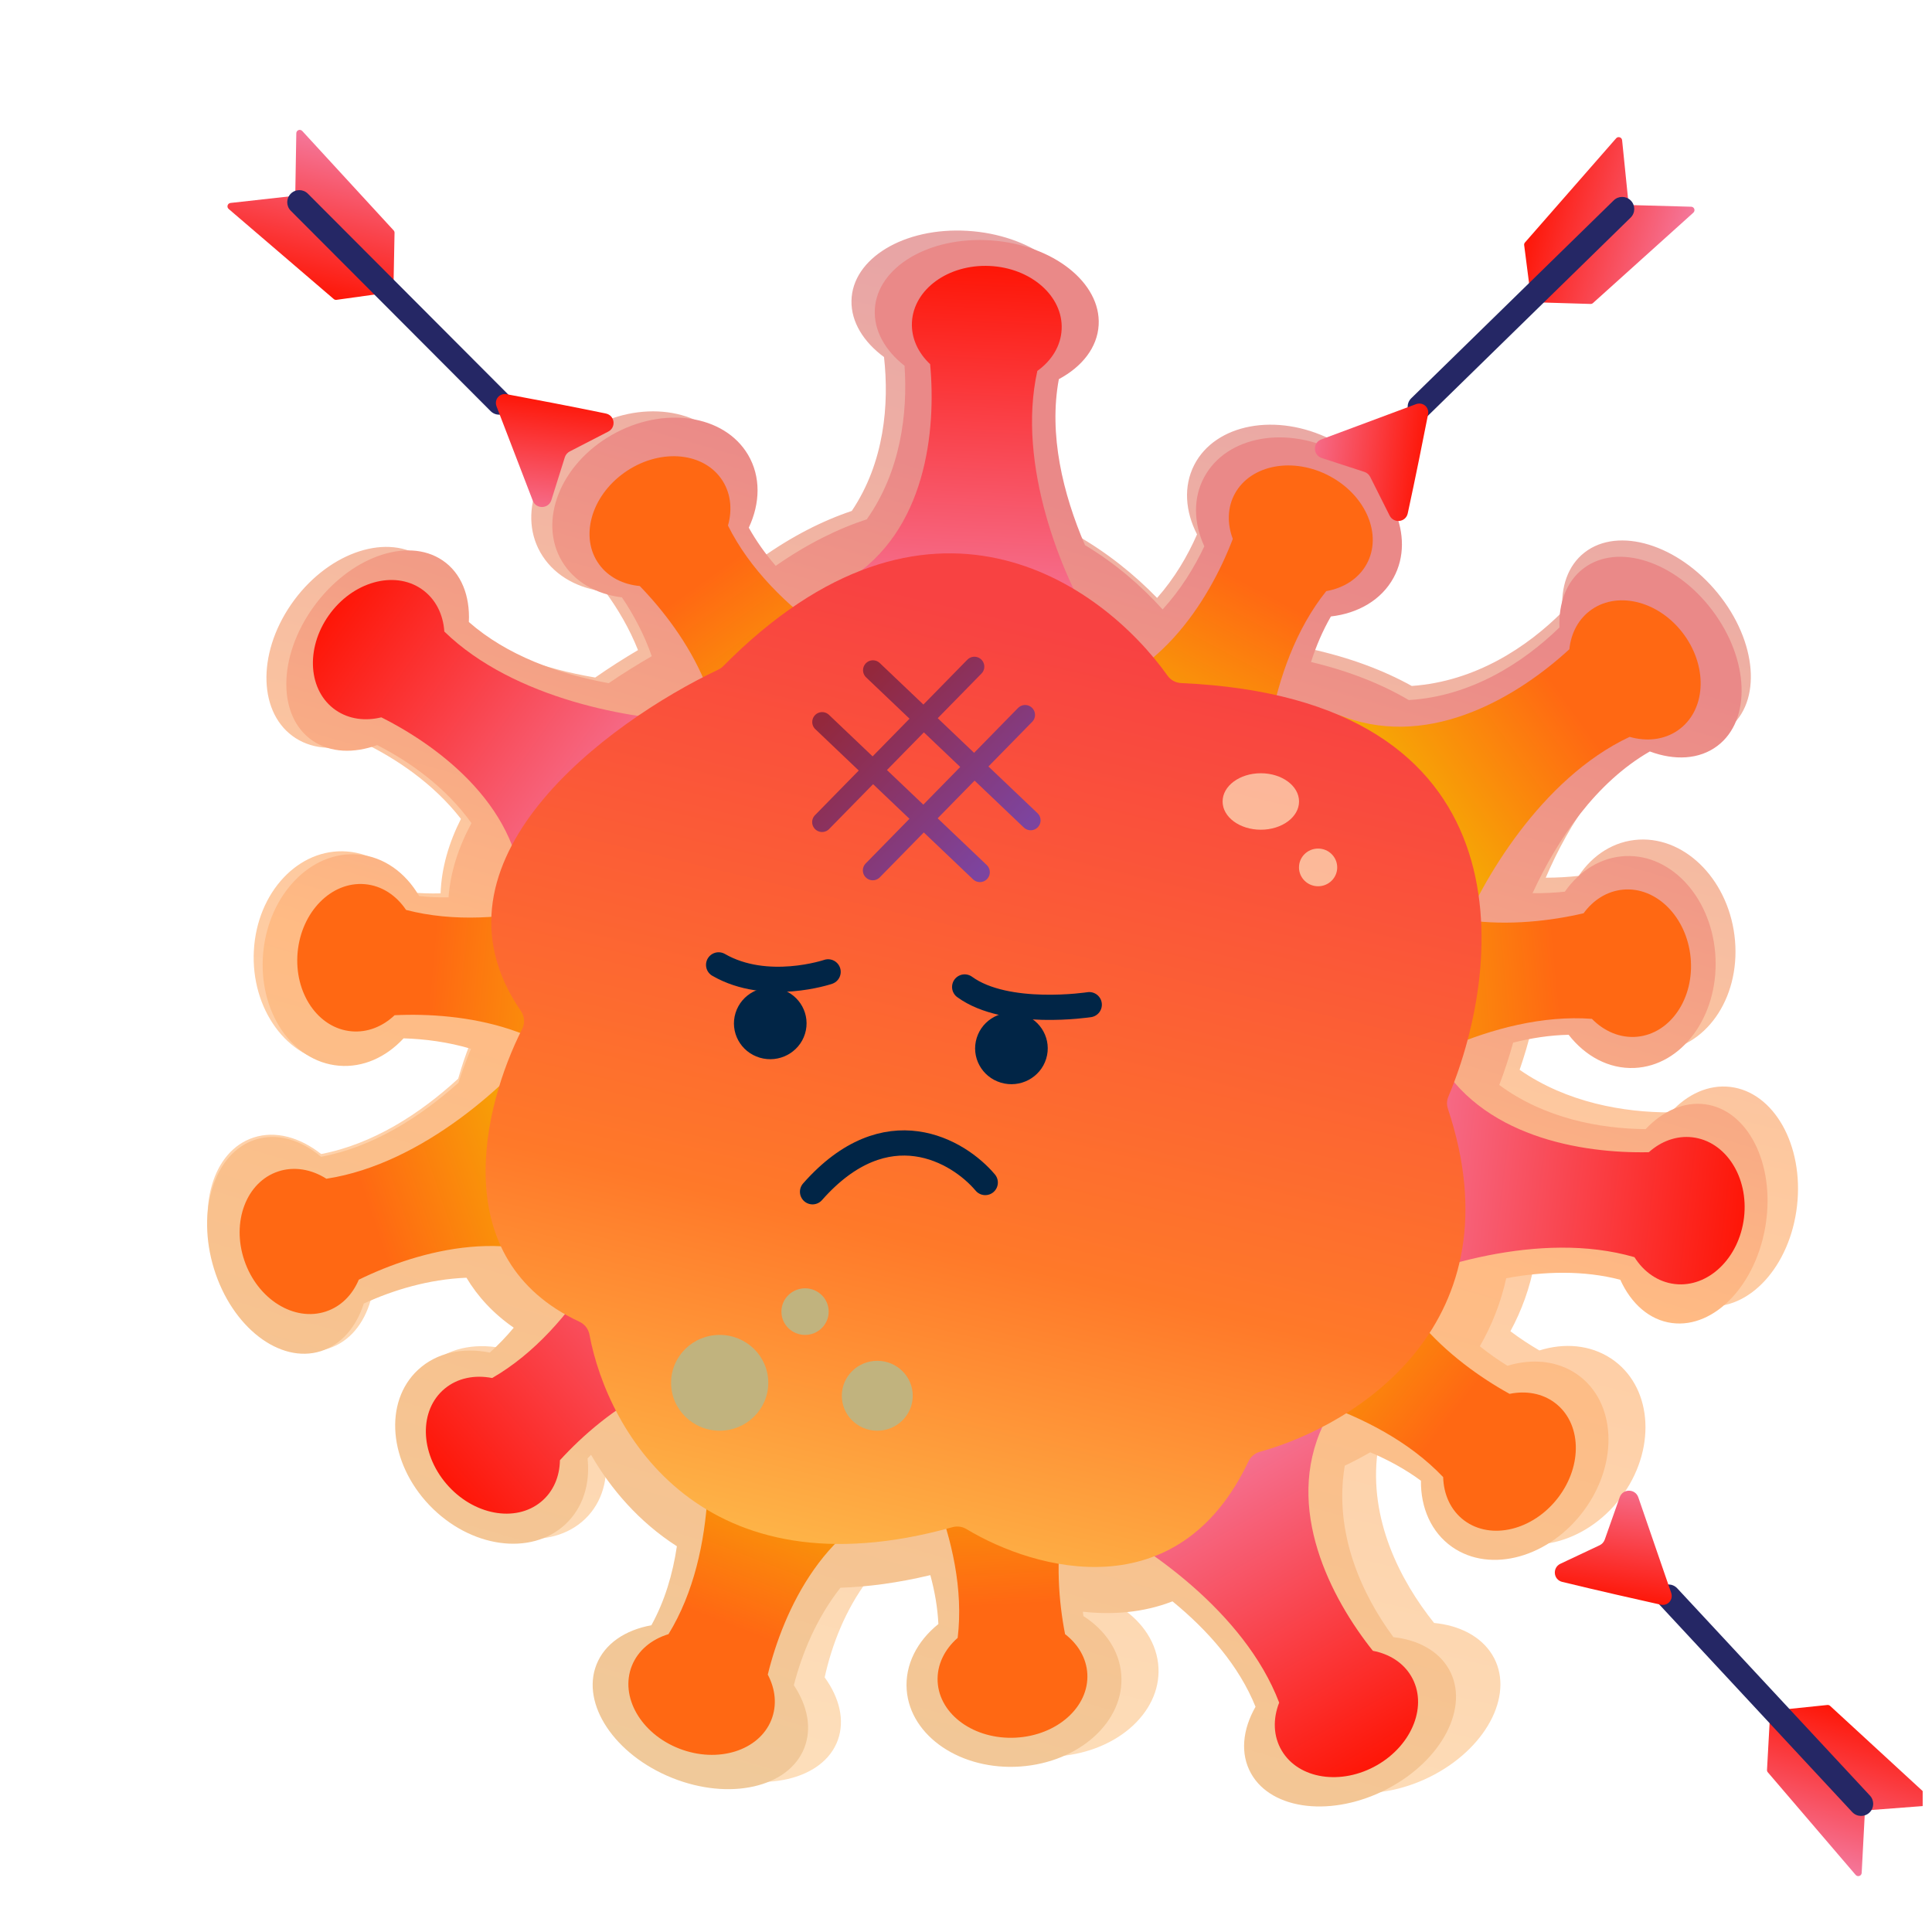<svg width="65" height="65" viewBox="0 0 65 65" fill="none" xmlns="http://www.w3.org/2000/svg">
<g clip-path="url(#clip0_1448_2335)">
<path fill-rule="evenodd" clip-rule="evenodd" d="M55.837 24.72C56.699 25.023 57.546 24.976 58.148 24.508C59.285 23.627 59.124 21.587 57.788 19.952C56.453 18.317 54.45 17.705 53.313 18.586C52.745 19.026 52.502 19.756 52.567 20.581C51.392 21.759 49.646 22.928 47.497 23.078C46.55 22.552 45.424 22.127 44.091 21.832C44.244 21.296 44.448 20.777 44.712 20.293C45.64 20.178 46.423 19.721 46.809 18.966C47.521 17.576 46.613 15.705 44.782 14.787C42.951 13.87 40.89 14.253 40.178 15.643C39.812 16.36 39.875 17.204 40.273 17.979C39.955 18.706 39.517 19.453 38.929 20.117C38.182 19.347 37.252 18.588 36.177 17.982C35.349 16.261 34.776 14.267 35.055 12.408C35.836 11.982 36.334 11.329 36.347 10.573C36.372 9.147 34.669 7.891 32.543 7.766C30.416 7.641 28.672 8.695 28.647 10.121C28.634 10.834 29.054 11.505 29.742 12.013C29.918 13.596 29.757 15.557 28.657 17.19C27.666 17.523 26.641 18.042 25.594 18.788C25.227 18.392 24.896 17.967 24.619 17.515C24.98 16.688 24.967 15.792 24.493 15.061C23.62 13.715 21.515 13.439 19.792 14.444C18.069 15.45 17.379 17.358 18.252 18.704C18.702 19.398 19.479 19.808 20.362 19.904C20.786 20.483 21.177 21.146 21.465 21.872C20.993 22.15 20.508 22.459 20.025 22.795C18.279 22.5 16.495 21.896 15.145 20.786C15.153 19.909 14.821 19.144 14.158 18.723C12.908 17.927 10.953 18.652 9.791 20.34C8.629 22.029 8.701 24.042 9.951 24.837C10.576 25.235 11.378 25.252 12.168 24.96C13.324 25.514 14.581 26.36 15.508 27.55C15.104 28.35 14.854 29.19 14.823 30.056C14.485 30.066 14.148 30.055 13.813 30.022C13.315 29.24 12.55 28.713 11.67 28.647C10.047 28.526 8.646 30.019 8.541 31.983C8.435 33.946 9.665 35.636 11.288 35.757C12.124 35.819 12.901 35.453 13.473 34.815C14.214 34.829 15.01 34.923 15.801 35.142C15.661 35.501 15.53 35.887 15.415 36.291C14.128 37.473 12.549 38.491 10.805 38.826C10.091 38.263 9.268 38.031 8.532 38.271C7.143 38.722 6.585 40.676 7.284 42.634C7.983 44.593 9.675 45.815 11.063 45.364C11.757 45.139 12.244 44.538 12.47 43.748C13.454 43.287 14.662 42.907 15.957 42.844C16.364 43.466 16.916 44.031 17.646 44.507C17.405 44.809 17.143 45.093 16.859 45.352C15.932 45.178 15.033 45.37 14.417 45.962C13.282 47.053 13.541 49.088 14.996 50.508C16.451 51.927 18.551 52.194 19.686 51.103C20.271 50.54 20.486 49.728 20.357 48.877C20.395 48.837 20.433 48.796 20.472 48.755C21.196 49.896 22.202 50.99 23.543 51.801C23.439 52.738 23.2 53.649 22.775 54.468C21.888 54.635 21.201 55.1 20.945 55.808C20.462 57.143 21.692 58.838 23.692 59.593C25.692 60.348 27.705 59.878 28.188 58.543C28.429 57.876 28.242 57.118 27.745 56.433C27.981 55.363 28.43 54.171 29.21 53.138C30.154 53.099 31.175 52.953 32.277 52.682C32.449 53.221 32.569 53.772 32.62 54.323C31.915 54.904 31.522 55.704 31.622 56.552C31.808 58.115 33.601 59.25 35.628 59.086C37.655 58.923 39.148 57.523 38.963 55.96C38.867 55.155 38.345 54.463 37.584 54.004C37.575 53.956 37.566 53.907 37.559 53.858C38.578 53.957 39.632 53.87 40.62 53.478C41.869 54.434 42.986 55.612 43.612 56.993C43.198 57.762 43.144 58.58 43.55 59.238C44.315 60.48 46.424 60.687 48.261 59.702C50.097 58.716 50.967 56.911 50.202 55.669C49.819 55.048 49.1 54.686 48.248 54.602C47.104 53.173 46.052 51.117 46.345 48.854C46.63 48.715 46.916 48.562 47.2 48.394C47.83 48.642 48.432 48.951 48.979 49.331C49.005 50.238 49.4 51.06 50.137 51.546C51.496 52.443 53.508 51.861 54.63 50.248C55.752 48.634 55.56 46.6 54.2 45.704C53.5 45.242 52.627 45.172 51.791 45.434C51.464 45.244 51.136 45.029 50.816 44.788C51.19 44.1 51.472 43.335 51.628 42.491C52.925 42.241 54.274 42.192 55.543 42.501C55.946 43.299 56.596 43.846 57.377 43.938C58.848 44.112 60.228 42.603 60.459 40.568C60.691 38.533 59.685 36.742 58.214 36.568C57.478 36.481 56.765 36.815 56.208 37.425C54.635 37.429 52.72 37.099 51.126 35.992C51.281 35.544 51.423 35.065 51.544 34.565C52.165 34.401 52.8 34.298 53.438 34.279C54.039 34.993 54.867 35.419 55.745 35.371C57.364 35.282 58.54 33.616 58.373 31.649C58.206 29.682 56.758 28.16 55.139 28.248C54.305 28.294 53.588 28.759 53.112 29.468C52.757 29.507 52.386 29.53 52.005 29.529C52.795 27.684 54.036 25.778 55.837 24.72Z" fill="url(#paint0_linear_1448_2335)"/>
<path fill-rule="evenodd" clip-rule="evenodd" d="M55.507 25.282C56.34 25.593 57.172 25.555 57.781 25.094C58.93 24.225 58.853 22.184 57.609 20.535C56.366 18.886 54.426 18.253 53.277 19.122C52.703 19.557 52.434 20.285 52.466 21.11C51.267 22.276 49.51 23.426 47.397 23.553C46.49 23.018 45.402 22.581 44.108 22.272C44.279 21.738 44.499 21.221 44.777 20.74C45.692 20.635 46.478 20.186 46.886 19.435C47.639 18.052 46.824 16.172 45.066 15.236C43.307 14.299 41.272 14.661 40.519 16.044C40.131 16.756 40.159 17.6 40.518 18.38C40.177 19.103 39.718 19.845 39.115 20.504C38.414 19.726 37.532 18.957 36.503 18.341C35.759 16.611 35.277 14.612 35.624 12.756C36.407 12.337 36.92 11.691 36.963 10.935C37.045 9.51 35.425 8.235 33.346 8.088C31.267 7.942 29.515 8.978 29.433 10.403C29.392 11.116 29.777 11.791 30.432 12.306C30.542 13.891 30.306 15.849 29.162 17.471C28.178 17.794 27.153 18.302 26.098 19.037C25.753 18.636 25.446 18.208 25.192 17.753C25.579 16.93 25.601 16.034 25.166 15.299C24.363 13.944 22.311 13.646 20.582 14.634C18.852 15.621 18.101 17.521 18.903 18.877C19.317 19.575 20.062 19.993 20.925 20.098C21.317 20.681 21.674 21.348 21.928 22.077C21.453 22.35 20.965 22.654 20.478 22.985C18.778 22.673 17.054 22.05 15.774 20.927C15.817 20.05 15.523 19.281 14.889 18.853C13.695 18.045 11.749 18.749 10.544 20.425C9.338 22.101 9.328 24.115 10.522 24.923C11.119 25.327 11.904 25.353 12.69 25.068C13.802 25.635 15 26.493 15.862 27.693C15.433 28.489 15.155 29.326 15.09 30.191C14.759 30.197 14.429 30.183 14.102 30.146C13.644 29.359 12.915 28.824 12.055 28.749C10.469 28.611 9.037 30.09 8.855 32.052C8.674 34.014 9.812 35.716 11.398 35.854C12.216 35.925 12.992 35.567 13.578 34.934C14.303 34.956 15.08 35.058 15.847 35.286C15.696 35.644 15.552 36.027 15.423 36.429C14.115 37.598 12.526 38.6 10.802 38.918C10.124 38.348 9.328 38.108 8.597 38.339C7.218 38.776 6.593 40.723 7.2 42.689C7.807 44.655 9.418 45.894 10.796 45.458C11.486 45.239 11.987 44.643 12.24 43.856C13.223 43.405 14.422 43.038 15.694 42.988C16.068 43.614 16.587 44.185 17.284 44.669C17.035 44.968 16.767 45.249 16.478 45.506C15.577 45.322 14.687 45.505 14.06 46.09C12.904 47.169 13.078 49.206 14.447 50.641C15.818 52.075 17.865 52.363 19.021 51.284C19.617 50.728 19.86 49.918 19.768 49.067C19.806 49.026 19.845 48.986 19.885 48.946C20.55 50.093 21.491 51.198 22.773 52.022C22.634 52.958 22.364 53.866 21.915 54.68C21.039 54.839 20.347 55.296 20.068 56.002C19.541 57.331 20.68 59.038 22.61 59.814C24.54 60.59 26.532 60.141 27.058 58.812C27.322 58.147 27.169 57.387 26.708 56.697C26.982 55.63 27.47 54.443 28.275 53.418C29.202 53.388 30.209 53.254 31.3 52.994C31.448 53.535 31.544 54.086 31.571 54.639C30.858 55.212 30.441 56.007 30.505 56.856C30.625 58.421 32.338 59.574 34.331 59.432C36.325 59.289 37.844 57.906 37.724 56.341C37.663 55.534 37.178 54.837 36.45 54.37C36.443 54.322 36.437 54.273 36.431 54.224C37.427 54.334 38.463 54.258 39.447 53.876C40.634 54.845 41.681 56.035 42.241 57.422C41.804 58.187 41.718 59.003 42.09 59.666C42.79 60.916 44.85 61.145 46.689 60.179C48.529 59.212 49.453 57.416 48.752 56.167C48.402 55.542 47.712 55.172 46.88 55.08C45.816 53.639 44.866 51.572 45.243 49.312C45.527 49.177 45.814 49.026 46.1 48.861C46.707 49.117 47.285 49.432 47.806 49.817C47.796 50.725 48.15 51.55 48.853 52.044C50.15 52.954 52.145 52.394 53.309 50.792C54.473 49.191 54.365 47.154 53.069 46.244C52.4 45.775 51.547 45.697 50.717 45.95C50.405 45.756 50.091 45.538 49.787 45.294C50.181 44.61 50.489 43.848 50.675 43.005C51.956 42.769 53.281 42.734 54.513 43.056C54.876 43.858 55.491 44.412 56.252 44.512C57.688 44.701 59.101 43.207 59.408 41.175C59.716 39.142 58.802 37.342 57.366 37.152C56.649 37.058 55.936 37.384 55.365 37.988C53.823 37.975 51.96 37.626 50.441 36.503C50.611 36.056 50.769 35.579 50.908 35.079C51.522 34.923 52.149 34.827 52.775 34.814C53.335 35.534 54.13 35.969 54.992 35.93C56.583 35.858 57.802 34.204 57.717 32.236C57.631 30.267 56.272 28.73 54.681 28.802C53.862 28.839 53.141 29.296 52.646 30C52.297 30.036 51.933 30.055 51.561 30.05C52.408 28.213 53.7 26.321 55.507 25.282Z" fill="url(#paint1_linear_1448_2335)"/>
<path fill-rule="evenodd" clip-rule="evenodd" d="M44.62 19.888C45.205 19.785 45.705 19.474 45.978 18.98C46.518 18.002 45.964 16.677 44.741 16.021C43.518 15.365 42.088 15.626 41.548 16.604C41.291 17.071 41.282 17.616 41.476 18.131C40.683 20.206 38.877 23.145 35.737 23.475C31.851 23.883 38.636 26.915 42.514 28.381C42.334 26.472 42.567 22.451 44.62 19.888Z" fill="url(#paint2_linear_1448_2335)"/>
<path fill-rule="evenodd" clip-rule="evenodd" d="M34.9 12.479C35.381 12.134 35.692 11.64 35.718 11.078C35.771 9.965 34.686 9.012 33.295 8.948C31.904 8.884 30.734 9.734 30.681 10.847C30.656 11.378 30.89 11.873 31.293 12.252C31.499 14.46 31.176 17.881 28.498 19.529C25.182 21.569 32.63 21.377 36.767 21.025C35.76 19.386 34.189 15.668 34.9 12.479Z" fill="url(#paint3_linear_1448_2335)"/>
<path fill-rule="evenodd" clip-rule="evenodd" d="M24.492 17.682C24.651 17.118 24.582 16.54 24.248 16.084C23.587 15.18 22.136 15.099 21.006 15.902C19.877 16.704 19.497 18.088 20.159 18.991C20.474 19.422 20.97 19.666 21.524 19.716C23.079 21.319 24.985 24.195 23.928 27.128C22.619 30.758 28.329 26.042 31.348 23.23C29.524 22.564 25.947 20.615 24.492 17.682Z" fill="url(#paint4_linear_1448_2335)"/>
<path fill-rule="evenodd" clip-rule="evenodd" d="M14.949 21.248C14.91 20.663 14.651 20.14 14.183 19.818C13.257 19.18 11.859 19.576 11.062 20.702C10.266 21.828 10.371 23.257 11.298 23.894C11.74 24.198 12.29 24.267 12.829 24.134C14.835 25.14 17.597 27.234 17.583 30.346C17.565 34.198 21.373 27.887 23.279 24.25C21.335 24.215 17.306 23.542 14.949 21.248Z" fill="url(#paint5_linear_1448_2335)"/>
<path fill-rule="evenodd" clip-rule="evenodd" d="M13.661 30.613C13.333 30.125 12.845 29.797 12.277 29.747C11.151 29.648 10.138 30.675 10.013 32.042C9.889 33.409 10.7 34.598 11.826 34.697C12.363 34.745 12.875 34.536 13.276 34.156C15.524 34.048 18.977 34.513 20.532 37.221C22.458 40.573 22.583 33.231 22.405 29.142C20.7 30.063 16.863 31.451 13.661 30.613Z" fill="url(#paint6_linear_1448_2335)"/>
<path fill-rule="evenodd" clip-rule="evenodd" d="M10.981 39.657C10.481 39.34 9.9 39.233 9.36 39.412C8.288 39.766 7.779 41.108 8.222 42.41C8.665 43.711 9.892 44.478 10.964 44.124C11.475 43.955 11.858 43.561 12.071 43.054C14.085 42.066 17.437 41.125 19.965 42.989C23.094 45.298 20.218 38.524 18.388 34.849C17.202 36.368 14.254 39.157 10.981 39.657Z" fill="url(#paint7_linear_1448_2335)"/>
<path fill-rule="evenodd" clip-rule="evenodd" d="M16.559 46.362C15.976 46.248 15.396 46.358 14.96 46.721C14.095 47.438 14.12 48.87 15.017 49.921C15.913 50.971 17.341 51.241 18.206 50.524C18.619 50.182 18.829 49.676 18.838 49.128C20.344 47.48 23.111 45.393 26.157 46.213C29.927 47.229 24.73 41.968 21.66 39.211C21.122 41.052 19.418 44.713 16.559 46.362Z" fill="url(#paint8_linear_1448_2335)"/>
<path fill-rule="evenodd" clip-rule="evenodd" d="M22.491 54.979C21.923 55.152 21.467 55.522 21.258 56.045C20.845 57.081 21.56 58.329 22.855 58.831C24.151 59.334 25.537 58.901 25.951 57.864C26.148 57.369 26.089 56.827 25.831 56.34C26.359 54.184 27.783 51.049 30.857 50.34C34.663 49.462 27.551 47.278 23.519 46.295C23.936 48.167 24.207 52.186 22.491 54.979Z" fill="url(#paint9_linear_1448_2335)"/>
<path fill-rule="evenodd" clip-rule="evenodd" d="M32.22 55.104C31.776 55.493 31.516 56.016 31.546 56.578C31.605 57.69 32.78 58.534 34.171 58.462C35.562 58.39 36.641 57.43 36.582 56.318C36.554 55.787 36.271 55.317 35.833 54.979C35.407 52.801 35.386 49.367 37.886 47.466C40.98 45.113 33.589 46.029 29.506 46.781C30.673 48.314 32.609 51.862 32.22 55.104Z" fill="url(#paint10_linear_1448_2335)"/>
<path fill-rule="evenodd" clip-rule="evenodd" d="M43.036 57.283C42.822 57.829 42.834 58.411 43.122 58.897C43.691 59.859 45.128 60.078 46.331 59.386C47.533 58.694 48.047 57.354 47.477 56.392C47.205 55.932 46.736 55.643 46.189 55.54C44.798 53.797 43.182 50.753 44.521 47.935C46.178 44.446 40.034 48.598 36.755 51.11C38.504 51.946 41.874 54.225 43.036 57.283Z" fill="url(#paint11_linear_1448_2335)"/>
<path fill-rule="evenodd" clip-rule="evenodd" d="M48.554 49.696C48.57 50.281 48.807 50.814 49.261 51.154C50.162 51.828 51.574 51.487 52.416 50.393C53.257 49.3 53.21 47.868 52.309 47.194C51.88 46.873 51.334 46.783 50.788 46.895C48.826 45.811 46.15 43.61 46.29 40.501C46.463 36.652 42.404 42.809 40.352 46.368C42.293 46.479 46.292 47.311 48.554 49.696Z" fill="url(#paint12_linear_1448_2335)"/>
<path fill-rule="evenodd" clip-rule="evenodd" d="M54.989 42.296C55.303 42.793 55.782 43.134 56.349 43.2C57.471 43.33 58.513 42.33 58.675 40.967C58.838 39.604 58.06 38.393 56.937 38.263C56.402 38.201 55.885 38.396 55.473 38.765C53.223 38.812 49.784 38.254 48.305 35.504C46.473 32.101 46.143 39.436 46.207 43.53C47.937 42.655 51.811 41.372 54.989 42.296Z" fill="url(#paint13_linear_1448_2335)"/>
<path fill-rule="evenodd" clip-rule="evenodd" d="M53.558 34.278C53.971 34.699 54.512 34.933 55.08 34.88C56.205 34.774 57.01 33.581 56.879 32.215C56.747 30.849 55.728 29.826 54.603 29.931C54.067 29.982 53.603 30.279 53.278 30.726C51.089 31.237 47.608 31.403 45.576 29.021C43.06 26.073 44.301 33.313 45.236 37.302C46.74 36.088 50.254 34.032 53.558 34.278Z" fill="url(#paint14_linear_1448_2335)"/>
<path fill-rule="evenodd" clip-rule="evenodd" d="M54.828 24.791C55.399 24.955 55.987 24.894 56.453 24.57C57.377 23.928 57.476 22.499 56.675 21.377C55.873 20.254 54.474 19.865 53.55 20.506C53.109 20.812 52.856 21.297 52.799 21.843C51.155 23.357 48.216 25.204 45.252 24.129C41.584 22.799 46.305 28.479 49.123 31.486C49.82 29.696 51.836 26.193 54.828 24.791Z" fill="url(#paint15_linear_1448_2335)"/>
<path d="M24.333 22.411C31.213 15.457 37.052 19.594 39.285 22.738C39.388 22.882 39.558 22.973 39.737 22.981C51.408 23.498 50.647 32.329 48.727 36.9C48.673 37.028 48.67 37.171 48.713 37.301C51.105 44.501 45.667 47.938 42.384 48.845C42.216 48.892 42.076 49.012 42.002 49.168C39.637 54.161 34.847 52.85 32.514 51.443C32.375 51.359 32.203 51.336 32.046 51.38C23.644 53.725 20.452 48.233 19.831 44.898C19.796 44.709 19.668 44.548 19.492 44.467C14.998 42.375 16.236 37.245 17.569 34.617C17.667 34.425 17.646 34.192 17.524 34.014C14.07 28.987 20.412 24.309 24.17 22.527C24.231 22.498 24.286 22.458 24.333 22.411Z" fill="url(#paint16_linear_1448_2335)"/>
<g opacity="0.6" filter="url(#filter0_f_1448_2335)">
<ellipse cx="42.419" cy="26.965" rx="1.286" ry="0.95" fill="#FEFFD7"/>
</g>
<g opacity="0.6" filter="url(#filter1_f_1448_2335)">
<ellipse cx="44.346" cy="29.183" rx="0.643" ry="0.634" fill="#FEFFD7"/>
</g>
<ellipse cx="24.213" cy="46.523" rx="1.635" ry="1.611" fill="#C1B37E"/>
<ellipse cx="29.515" cy="46.959" rx="1.193" ry="1.176" fill="#C1B37E"/>
<ellipse cx="27.085" cy="44.128" rx="0.795" ry="0.784" fill="#C1B37E"/>
<path d="M33.148 39.785C32.245 38.715 29.82 37.278 27.337 40.096" stroke="#012546" stroke-width="0.848" stroke-linecap="round"/>
<path d="M36.647 33.801C36.647 33.801 33.863 34.231 32.455 33.205" stroke="#012546" stroke-width="0.848" stroke-miterlimit="10" stroke-linecap="round"/>
<path d="M27.861 32.697C27.861 32.697 25.8 33.397 24.177 32.462" stroke="#012546" stroke-width="0.848" stroke-miterlimit="10" stroke-linecap="round"/>
<ellipse cx="1.216" cy="1.211" rx="1.216" ry="1.211" transform="matrix(-0.961 -0.288 -0.294 0.952 35.553 34.469)" fill="#012546"/>
<ellipse cx="1.216" cy="1.211" rx="1.216" ry="1.211" transform="matrix(-0.961 -0.288 -0.294 0.952 27.439 33.628)" fill="#012546"/>
<path d="M29.369 22.548L34.676 27.6M27.66 24.291L32.968 29.344M32.783 22.428L27.657 27.659M34.489 24.052L29.363 29.283" stroke="url(#paint17_linear_1448_2335)" stroke-width="0.666" stroke-linecap="round" stroke-linejoin="round"/>
<path d="M61.482 57.362L59.656 57.551C59.6 57.557 59.556 57.602 59.553 57.659L59.449 59.547C59.447 59.577 59.457 59.606 59.477 59.628L62.432 63.08C62.5 63.159 62.629 63.115 62.634 63.012L62.739 61.012C62.742 60.954 62.788 60.908 62.845 60.904L64.929 60.745C65.029 60.737 65.072 60.614 64.998 60.546L61.571 57.392C61.547 57.37 61.514 57.359 61.482 57.362Z" fill="url(#paint18_linear_1448_2335)"/>
<path d="M56.429 53.437C56.275 53.271 56.015 53.263 55.851 53.419V53.419C55.69 53.572 55.682 53.827 55.833 53.99L62.317 60.966C62.471 61.131 62.731 61.139 62.895 60.983V60.983C63.057 60.83 63.065 60.575 62.913 60.412L56.429 53.437Z" fill="#252765"/>
<path d="M52.559 53.221C53.708 53.501 55.117 53.82 55.869 53.987C56.112 54.04 56.305 53.821 56.224 53.586L55.119 50.376C55.017 50.079 54.597 50.078 54.493 50.374L53.99 51.798C53.96 51.882 53.898 51.95 53.819 51.988L52.5 52.61C52.22 52.742 52.259 53.148 52.559 53.221Z" fill="url(#paint19_linear_1448_2335)"/>
<path d="M51.279 8.248L51.513 10.069C51.52 10.125 51.567 10.167 51.623 10.169L53.514 10.226C53.544 10.226 53.572 10.216 53.594 10.196L56.971 7.155C57.048 7.085 57.001 6.957 56.897 6.955L54.896 6.9C54.838 6.898 54.79 6.854 54.785 6.796L54.574 4.717C54.564 4.617 54.439 4.577 54.373 4.653L51.306 8.158C51.284 8.183 51.274 8.216 51.279 8.248Z" fill="url(#paint20_linear_1448_2335)"/>
<path d="M47.481 13.398C47.319 13.556 47.318 13.816 47.478 13.976V13.976C47.635 14.133 47.89 14.135 48.05 13.979L54.86 7.322C55.022 7.164 55.024 6.904 54.864 6.744V6.744C54.706 6.587 54.451 6.585 54.292 6.741L47.481 13.398Z" fill="#252765"/>
<path d="M47.362 17.271C47.614 16.116 47.897 14.7 48.045 13.943C48.093 13.699 47.869 13.512 47.636 13.599L44.454 14.784C44.16 14.893 44.169 15.312 44.467 15.409L45.904 15.877C45.988 15.905 46.058 15.964 46.098 16.043L46.752 17.346C46.892 17.622 47.297 17.574 47.362 17.271Z" fill="url(#paint21_linear_1448_2335)"/>
<path d="M11.32 10.088L13.138 9.835C13.194 9.827 13.236 9.78 13.237 9.723L13.274 7.832C13.275 7.803 13.264 7.774 13.244 7.752L10.169 4.407C10.098 4.33 9.971 4.379 9.969 4.482L9.935 6.484C9.934 6.542 9.89 6.59 9.832 6.597L7.756 6.828C7.656 6.84 7.617 6.964 7.693 7.03L11.229 10.061C11.254 10.083 11.287 10.092 11.32 10.088Z" fill="url(#paint22_linear_1448_2335)"/>
<path d="M16.508 13.833C16.668 13.993 16.928 13.992 17.086 13.83V13.83C17.242 13.671 17.241 13.416 17.084 13.258L10.358 6.516C10.198 6.356 9.938 6.357 9.78 6.519V6.519C9.624 6.678 9.625 6.932 9.782 7.09L16.508 13.833Z" fill="#252765"/>
<path d="M20.382 13.912C19.224 13.672 17.805 13.403 17.048 13.263C16.803 13.218 16.618 13.444 16.707 13.676L17.925 16.845C18.037 17.138 18.456 17.125 18.55 16.826L19.003 15.384C19.03 15.3 19.089 15.229 19.167 15.189L20.463 14.521C20.738 14.379 20.686 13.974 20.382 13.912Z" fill="url(#paint23_linear_1448_2335)"/>
</g>
<defs>
<filter id="filter0_f_1448_2335" x="41.023" y="25.904" width="2.792" height="2.122" filterUnits="userSpaceOnUse" color-interpolation-filters="sRGB">
<feFlood flood-opacity="0" result="BackgroundImageFix"/>
<feBlend mode="normal" in="SourceGraphic" in2="BackgroundImageFix" result="shape"/>
<feGaussianBlur stdDeviation="0.055" result="effect1_foregroundBlur_1448_2335"/>
</filter>
<filter id="filter1_f_1448_2335" x="43.593" y="28.439" width="1.506" height="1.488" filterUnits="userSpaceOnUse" color-interpolation-filters="sRGB">
<feFlood flood-opacity="0" result="BackgroundImageFix"/>
<feBlend mode="normal" in="SourceGraphic" in2="BackgroundImageFix" result="shape"/>
<feGaussianBlur stdDeviation="0.055" result="effect1_foregroundBlur_1448_2335"/>
</filter>
<linearGradient id="paint0_linear_1448_2335" x1="34.152" y1="9.756" x2="22.876" y2="58.061" gradientUnits="userSpaceOnUse">
<stop stop-color="#E8A5A5"/>
<stop offset="0.469" stop-color="#FEC99F"/>
<stop offset="1" stop-color="#FDDEBA"/>
</linearGradient>
<linearGradient id="paint1_linear_1448_2335" x1="36.268" y1="17.101" x2="23.964" y2="59.817" gradientUnits="userSpaceOnUse">
<stop stop-color="#EA8988"/>
<stop offset="0.469" stop-color="#FFBB84"/>
<stop offset="1" stop-color="#F0C99A"/>
</linearGradient>
<linearGradient id="paint2_linear_1448_2335" x1="44.283" y1="15.775" x2="38.286" y2="26.957" gradientUnits="userSpaceOnUse">
<stop offset="0.354" stop-color="#FF6813"/>
<stop offset="1" stop-color="#F3BE00"/>
</linearGradient>
<linearGradient id="paint3_linear_1448_2335" x1="32.775" y1="8.924" x2="32.208" y2="21.295" gradientUnits="userSpaceOnUse">
<stop stop-color="#FE1607"/>
<stop offset="1" stop-color="#F47A9F"/>
</linearGradient>
<linearGradient id="paint4_linear_1448_2335" x1="20.584" y1="16.202" x2="27.948" y2="26.56" gradientUnits="userSpaceOnUse">
<stop offset="0.354" stop-color="#FF6813"/>
<stop offset="1" stop-color="#F3BE00"/>
</linearGradient>
<linearGradient id="paint5_linear_1448_2335" x1="10.764" y1="21.123" x2="20.97" y2="28.347" gradientUnits="userSpaceOnUse">
<stop stop-color="#FE1607"/>
<stop offset="1" stop-color="#F47A9F"/>
</linearGradient>
<linearGradient id="paint6_linear_1448_2335" x1="9.967" y1="32.553" x2="22.743" y2="33.716" gradientUnits="userSpaceOnUse">
<stop offset="0.354" stop-color="#FF6813"/>
<stop offset="1" stop-color="#F3BE00"/>
</linearGradient>
<linearGradient id="paint7_linear_1448_2335" x1="8.387" y1="42.896" x2="20.515" y2="38.767" gradientUnits="userSpaceOnUse">
<stop offset="0.354" stop-color="#FF6813"/>
<stop offset="1" stop-color="#F3BE00"/>
</linearGradient>
<linearGradient id="paint8_linear_1448_2335" x1="15.352" y1="50.313" x2="24.85" y2="42.206" gradientUnits="userSpaceOnUse">
<stop stop-color="#FE1607"/>
<stop offset="1" stop-color="#F47A9F"/>
</linearGradient>
<linearGradient id="paint9_linear_1448_2335" x1="23.34" y1="59.019" x2="27.92" y2="47.205" gradientUnits="userSpaceOnUse">
<stop offset="0.354" stop-color="#FF6813"/>
<stop offset="1" stop-color="#F3BE00"/>
</linearGradient>
<linearGradient id="paint10_linear_1448_2335" x1="34.691" y1="58.435" x2="34.038" y2="45.805" gradientUnits="userSpaceOnUse">
<stop offset="0.354" stop-color="#FF6813"/>
<stop offset="1" stop-color="#F3BE00"/>
</linearGradient>
<linearGradient id="paint11_linear_1448_2335" x1="46.78" y1="59.128" x2="40.583" y2="48.355" gradientUnits="userSpaceOnUse">
<stop stop-color="#FE1607"/>
<stop offset="1" stop-color="#F47A9F"/>
</linearGradient>
<linearGradient id="paint12_linear_1448_2335" x1="52.73" y1="49.985" x2="42.616" y2="42.2" gradientUnits="userSpaceOnUse">
<stop offset="0.354" stop-color="#FF6813"/>
<stop offset="1" stop-color="#F3BE00"/>
</linearGradient>
<linearGradient id="paint13_linear_1448_2335" x1="58.736" y1="40.457" x2="46.263" y2="38.97" gradientUnits="userSpaceOnUse">
<stop stop-color="#FE1607"/>
<stop offset="1" stop-color="#F47A9F"/>
</linearGradient>
<linearGradient id="paint14_linear_1448_2335" x1="56.83" y1="31.704" x2="44.059" y2="32.934" gradientUnits="userSpaceOnUse">
<stop offset="0.354" stop-color="#FF6813"/>
<stop offset="1" stop-color="#F3BE00"/>
</linearGradient>
<linearGradient id="paint15_linear_1448_2335" x1="56.374" y1="20.956" x2="45.985" y2="28.381" gradientUnits="userSpaceOnUse">
<stop offset="0.354" stop-color="#FF6813"/>
<stop offset="1" stop-color="#F3BE00"/>
</linearGradient>
<linearGradient id="paint16_linear_1448_2335" x1="32.739" y1="20.416" x2="25.224" y2="51.868" gradientUnits="userSpaceOnUse">
<stop stop-color="#F84242"/>
<stop offset="0.656" stop-color="#FF7929"/>
<stop offset="1" stop-color="#FEB548"/>
</linearGradient>
<linearGradient id="paint17_linear_1448_2335" x1="28.515" y1="23.42" x2="33.748" y2="28.548" gradientUnits="userSpaceOnUse">
<stop stop-color="#93283C"/>
<stop offset="1" stop-color="#7D449F"/>
</linearGradient>
<linearGradient id="paint18_linear_1448_2335" x1="62.789" y1="57.722" x2="61.281" y2="62.91" gradientUnits="userSpaceOnUse">
<stop stop-color="#FE1607"/>
<stop offset="1" stop-color="#F47A9F"/>
</linearGradient>
<linearGradient id="paint19_linear_1448_2335" x1="54.009" y1="53.747" x2="54.646" y2="49.454" gradientUnits="userSpaceOnUse">
<stop stop-color="#FE1607"/>
<stop offset="1" stop-color="#F47A9F"/>
</linearGradient>
<linearGradient id="paint20_linear_1448_2335" x1="51.605" y1="6.932" x2="56.83" y2="8.31" gradientUnits="userSpaceOnUse">
<stop stop-color="#FE1607"/>
<stop offset="1" stop-color="#F47A9F"/>
</linearGradient>
<linearGradient id="paint21_linear_1448_2335" x1="47.852" y1="15.809" x2="43.544" y2="15.28" gradientUnits="userSpaceOnUse">
<stop stop-color="#FE1607"/>
<stop offset="1" stop-color="#F47A9F"/>
</linearGradient>
<linearGradient id="paint22_linear_1448_2335" x1="10.001" y1="9.774" x2="11.325" y2="4.536" gradientUnits="userSpaceOnUse">
<stop stop-color="#FE1607"/>
<stop offset="1" stop-color="#F47A9F"/>
</linearGradient>
<linearGradient id="paint23_linear_1448_2335" x1="18.915" y1="13.437" x2="18.43" y2="17.75" gradientUnits="userSpaceOnUse">
<stop stop-color="#FE1607"/>
<stop offset="1" stop-color="#F47A9F"/>
</linearGradient>
<clipPath id="clip0_1448_2335">
<rect width="64" height="64" fill="white" transform="translate(0.686 0.407)"/>
</clipPath>
</defs>
</svg>
